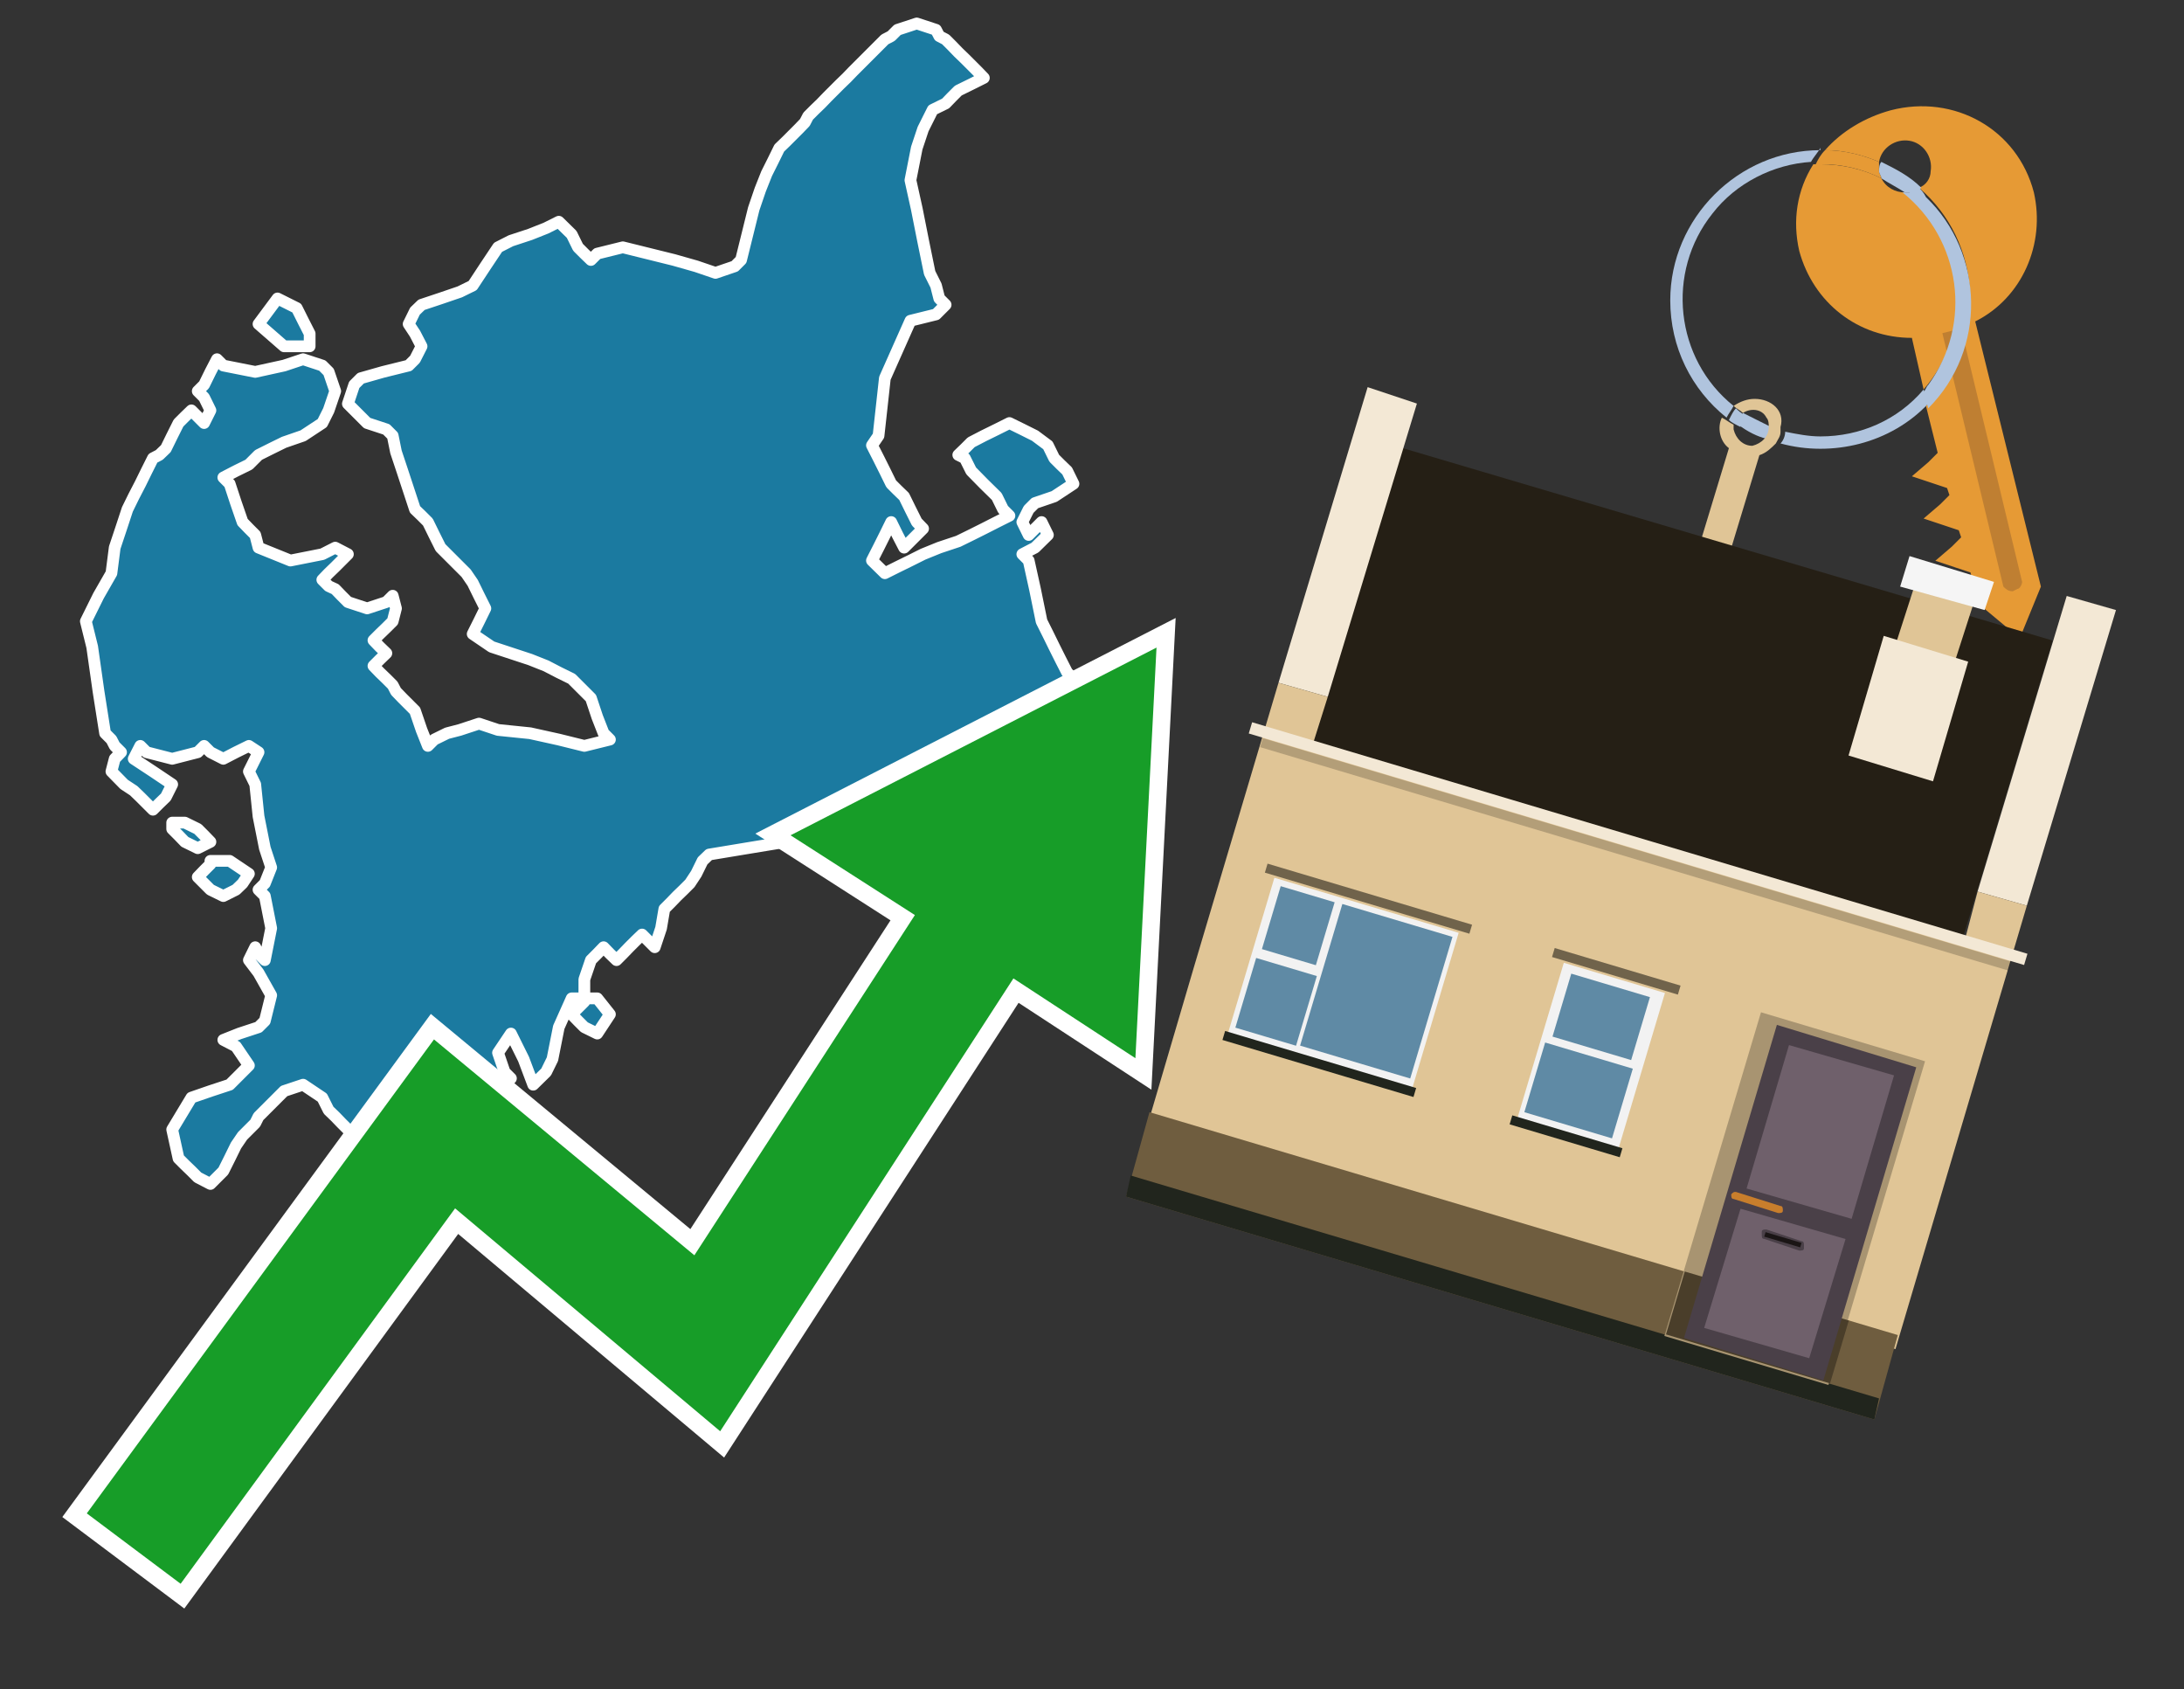 <?xml version="1.0" encoding="utf-8"?>
<!-- Generator: Adobe Illustrator 26.0.3, SVG Export Plug-In . SVG Version: 6.00 Build 0)  -->
<svg version="1.1" id="Text" xmlns="http://www.w3.org/2000/svg" xmlns:xlink="http://www.w3.org/1999/xlink" x="0px" y="0px"
	 width="93.1px" height="72px" viewBox="0 0 93.1 72" style="enable-background:new 0 0 93.1 72;" xml:space="preserve">
<rect x="0" y="0" width="93.1" height="72" fill="#333333" stroke="none"/>
<style type="text/css">
	.st0{fill:#1B7AA0;stroke:#FFFFFF;stroke-width:0.5;stroke-linejoin:round;}
	.st1{fill:none;stroke:#FFFFFF;stroke-width:1.5;stroke-miterlimit:10;}
	.st2{fill:#179D28;}
	.st3{fill:#E69A35;}
	.st4{fill:#B0C4DE;}
	.st5{fill:#E0C596;}
	.st6{fill:#BF7F32;}
	.st7{fill-rule:evenodd;clip-rule:evenodd;fill:#251F15;}
	.st8{fill-rule:evenodd;clip-rule:evenodd;fill:#F3E8D5;}
	.st9{fill-rule:evenodd;clip-rule:evenodd;fill:#E0C596;}
	.st10{fill-rule:evenodd;clip-rule:evenodd;fill:#6F5D3F;}
	.st11{fill-rule:evenodd;clip-rule:evenodd;fill:#21251D;}
	.st12{fill-rule:evenodd;clip-rule:evenodd;fill:#F5F5F5;}
	.st13{opacity:0.2;fill-rule:evenodd;clip-rule:evenodd;}
	.st14{fill-rule:evenodd;clip-rule:evenodd;fill:#A89471;}
	.st15{fill-rule:evenodd;clip-rule:evenodd;fill:#4A3E2A;}
	.st16{fill:#4A4048;}
	.st17{fill:#6F606B;}
	.st18{fill:#C87E2C;}
	.st19{fill:#1A1515;}
	.st20{fill-rule:evenodd;clip-rule:evenodd;fill:#F2F2F2;}
	.st21{fill-rule:evenodd;clip-rule:evenodd;fill:#5F8AA5;}
	.st22{fill-rule:evenodd;clip-rule:evenodd;fill:#70634B;}
</style>
<path class="st0" d="M9.79,36.69L10.61,37.24L10.34,37.65L10.06,37.92L9.52,38.19L8.97,37.92L8.7,37.65L8.43,37.38L8.7,37.1L8.97,36.83L8.97,36.69ZM7.88,35.06L8.43,35.33L8.7,35.6L8.97,35.88L8.43,36.15L7.88,35.88L7.61,35.6L7.34,35.33L7.34,35.06ZM25.46,42.55L26.0,43.23L25.46,44.05L24.91,43.78L24.64,43.51L24.37,43.23L24.64,42.96L24.91,42.69L24.91,42.55ZM12.11,14.76L11.02,13.81L11.83,12.72L12.65,13.13L12.92,13.67L13.2,14.22L13.2,14.76ZM24.37,42.55L23.82,43.78L23.55,45.14L23.28,45.69L22.73,46.23L22.32,45.14L21.78,44.05L21.23,44.87L21.51,45.69L21.78,45.96L21.51,46.23L21.23,46.78L20.96,47.32L20.69,48.41L20.96,49.37L21.23,49.64L20.96,49.91L20.69,50.46L19.87,51.0L19.06,50.18L18.78,49.37L18.51,49.09L18.24,48.82L17.97,49.09L17.42,49.37L16.88,49.09L16.33,48.82L15.92,48.55L15.38,48.41L14.83,48.14L14.56,47.87L14.29,47.59L14.01,47.32L13.74,46.78L12.92,46.23L12.11,46.5L11.83,46.78L11.56,47.05L11.29,47.32L11.02,47.59L10.88,47.87L10.61,48.14L10.34,48.41L10.06,48.82L9.79,49.37L9.52,49.91L8.97,50.46L8.43,50.18L8.16,49.91L7.88,49.64L7.61,49.37L7.34,48.14L8.16,46.78L8.97,46.5L9.79,46.23L10.61,45.41L10.06,44.6L9.52,44.32L10.2,44.05L11.02,43.78L11.29,43.51L11.56,42.42L11.02,41.46L10.61,40.92L10.88,40.37L11.02,40.65L11.29,40.92L11.56,39.56L11.29,38.19L11.02,37.92L11.29,37.65L11.56,36.97L11.29,36.15L11.02,34.79L10.88,33.43L10.61,32.88L10.88,32.34L11.02,32.06L10.61,31.79L10.06,32.06L9.52,32.34L8.97,32.06L8.7,31.79L8.43,32.06L7.34,32.34L6.25,32.06L5.98,31.79L5.7,32.34L6.52,32.88L7.34,33.43L7.07,33.97L6.79,34.24L6.52,34.51L6.25,34.24L5.98,33.97L5.7,33.7L5.29,33.43L4.75,32.88L4.89,32.34L5.16,32.06L4.89,31.79L4.75,31.52L4.48,31.25L4.2,29.47L3.93,27.57L3.66,26.48L4.2,25.39L4.75,24.43L4.89,23.34L5.16,22.53L5.43,21.71L5.7,21.16L5.98,20.62L6.25,20.07L6.52,19.53L6.79,19.39L7.07,19.12L7.34,18.57L7.61,18.03L7.88,17.76L8.16,17.49L8.43,17.76L8.7,18.03L8.97,17.49L8.7,16.94L8.43,16.67L8.7,16.4L8.97,15.85L9.25,15.31L9.52,15.58L10.88,15.85L12.11,15.58L12.92,15.31L13.74,15.58L14.01,15.85L14.29,16.67L14.01,17.49L13.74,18.03L12.92,18.57L12.11,18.85L11.56,19.12L11.02,19.39L10.88,19.53L10.61,19.8L10.06,20.07L9.52,20.35L9.79,20.62L10.06,21.44L10.34,22.25L10.61,22.53L10.88,22.8L11.02,23.34L12.38,23.89L13.74,23.62L14.29,23.34L14.83,23.62L14.56,23.89L14.29,24.16L14.01,24.43L13.74,24.71L14.01,24.98L14.29,25.11L14.56,25.39L14.83,25.66L15.65,25.93L16.47,25.66L16.74,25.39L16.88,25.93L16.74,26.48L16.47,26.75L16.19,27.02L15.92,27.29L16.19,27.57L16.47,27.84L16.19,28.11L15.92,28.38L16.19,28.66L16.47,28.93L16.74,29.2L16.88,29.47L17.15,29.75L17.42,30.02L17.69,30.29L17.97,31.11L18.24,31.79L18.51,31.52L19.06,31.25L19.6,31.11L20.42,30.84L21.23,31.11L22.6,31.25L23.82,31.52L24.91,31.79L26.0,31.52L25.73,31.25L25.46,30.56L25.19,29.75L24.91,29.47L24.64,29.2L24.37,28.93L23.82,28.66L23.28,28.38L22.6,28.11L21.78,27.84L20.96,27.57L20.15,27.02L20.42,26.48L20.69,25.93L20.42,25.39L20.15,24.84L19.87,24.43L19.6,24.16L19.33,23.89L19.06,23.62L18.78,23.34L18.51,22.8L18.24,22.25L17.97,21.98L17.69,21.71L17.42,20.89L17.15,20.07L16.88,19.26L16.74,18.57L16.47,18.3L15.65,18.03L14.83,17.21L15.1,16.4L15.38,16.12L16.33,15.85L17.42,15.58L17.69,15.31L17.97,14.76L17.69,14.22L17.42,13.81L17.69,13.26L17.97,12.99L18.78,12.72L19.6,12.44L20.15,12.17L20.69,11.35L21.23,10.54L21.78,10.26L22.6,9.99L23.28,9.72L23.82,9.45L24.37,9.99L24.64,10.54L24.91,10.81L25.19,11.08L25.46,10.81L26.55,10.54L27.64,10.81L28.73,11.08L29.68,11.35L30.5,11.63L31.32,11.35L31.59,11.08L31.86,9.99L32.13,8.9L32.41,8.08L32.68,7.4L32.95,6.86L33.22,6.31L33.5,6.04L33.77,5.77L34.04,5.5L34.31,5.22L34.45,4.95L34.72,4.68L35.0,4.41L35.27,4.13L35.54,3.86L35.81,3.59L36.09,3.32L36.36,3.04L36.63,2.77L36.9,2.5L37.17,2.23L37.45,1.95L37.72,1.68L37.99,1.54L38.26,1.27L39.08,1.0L39.9,1.27L40.04,1.54L40.31,1.68L40.58,1.95L40.85,2.23L41.13,2.5L41.4,2.77L41.67,3.04L41.94,3.32L41.4,3.59L40.85,3.86L40.58,4.13L40.31,4.41L39.76,4.68L39.35,5.5L39.08,6.31L38.81,7.68L39.08,8.9L39.35,10.26L39.63,11.63L39.9,12.17L40.04,12.72L40.31,12.99L40.04,13.26L39.9,13.4L38.81,13.67L37.72,16.12L37.45,18.57L37.17,18.98L37.45,19.53L37.72,20.07L37.99,20.62L38.26,20.89L38.54,21.16L38.81,21.71L39.08,22.25L39.35,22.53L39.08,22.8L38.81,23.07L38.54,23.34L38.26,22.8L37.99,22.25L37.72,22.8L37.45,23.34L37.17,23.89L37.72,24.43L38.26,24.16L38.81,23.89L39.35,23.62L40.04,23.34L40.85,23.07L41.4,22.8L41.94,22.53L42.49,22.25L43.03,21.98L42.76,21.71L42.49,21.16L41.94,20.62L41.4,20.07L41.13,19.53L40.85,19.39L41.13,19.12L41.4,18.85L41.94,18.57L42.49,18.3L43.03,18.03L43.58,18.3L44.12,18.57L44.67,18.98L44.94,19.53L45.21,19.8L45.49,20.07L45.76,20.62L44.94,21.16L44.12,21.44L43.85,21.71L43.58,22.25L43.85,22.8L44.12,22.53L44.4,22.25L44.67,22.8L44.12,23.34L43.58,23.62L43.85,23.89L44.12,25.11L44.4,26.48L44.67,27.02L44.94,27.57L45.21,28.11L45.49,28.66L45.76,28.93L46.03,29.2L46.17,30.02L46.44,30.84L46.71,31.38L46.98,31.79L47.26,32.06L47.8,32.34L48.35,32.61L48.07,32.88L47.8,33.15L46.71,33.43L45.76,33.7L45.49,33.97L45.21,34.24L44.94,34.51L44.67,34.79L44.4,35.06L44.12,34.79L43.85,34.51L43.58,34.24L44.12,33.97L44.67,33.7L43.03,33.43L41.4,33.15L41.13,32.88L40.85,32.61L40.58,32.34L40.31,32.61L40.04,32.88L39.9,33.15L39.35,33.43L38.81,33.7L38.54,33.97L38.26,34.24L37.99,34.51L37.72,34.79L37.45,35.06L37.17,35.33L36.9,35.6L36.63,35.88L36.09,36.15L35.54,35.88L34.59,35.6L33.5,35.88L31.86,36.15L30.23,36.42L29.95,36.69L29.68,37.24L29.41,37.65L29.14,37.92L28.86,38.19L28.59,38.47L28.32,38.74L28.18,39.56L27.91,40.37L27.64,40.1L27.37,39.83L27.09,40.1L26.82,40.37L26.55,40.65L26.28,40.92L26.0,40.65L25.73,40.37L25.46,40.65L25.19,40.92L24.91,41.74L24.91,42.55Z"/>
<polygon class="st1" points="49.3,27.6 33.7,35.6 39,39 29.6,53.5 18.5,44.3 3.7,64.5 7.7,67.5 19.4,51.5 30.7,61 43.2,41.7 
	48.4,45.1 "/>
<polygon class="st2" points="49.3,27.6 33.7,35.6 39,39 29.6,53.5 18.5,44.3 3.7,64.5 7.7,67.5 19.4,51.5 30.7,61 43.2,41.7 
	48.4,45.1 "/>
<path class="st3" d="M80.2,7.6c0-0.1-0.1-0.2-0.1-0.3c0-0.1,0-0.3,0-0.4c-0.7-0.3-1.5-0.5-2.3-0.5c-0.2,0.2-0.3,0.4-0.4,0.6
	c0.1,0,0.2,0,0.3,0C78.5,7,79.4,7.2,80.2,7.6z"/>
<path class="st4" d="M77.6,6.4c-3.5,0-6.4,2.9-6.4,6.4c0,2,0.9,3.8,2.4,5c0.1-0.2,0.2-0.3,0.3-0.5c-2.5-2-2.9-5.7-0.9-8.2
	c1-1.3,2.6-2.1,4.2-2.2c0.1-0.2,0.3-0.4,0.4-0.6V6.4z"/>
<path class="st3" d="M84.2,13.7c2-1,3-3.3,2.5-5.5C86,5.5,83.3,4,80.6,4.7c-1.1,0.3-2.1,0.9-2.8,1.7c0.8,0,1.6,0.2,2.3,0.5
	c0.1-0.6,0.7-1,1.3-0.9c0.6,0.1,1,0.7,0.9,1.3c0,0.3-0.2,0.6-0.5,0.7c2.7,2.3,2.9,6.4,0.6,9c-0.1,0.1-0.2,0.2-0.3,0.3l0.5,2
	l-0.4,0.4l-0.7,0.6l0.9,0.3l0.6,0.2l0.1,0.3l-0.4,0.4L82,22.1l0.9,0.3l0.6,0.2l0.1,0.3l-0.4,0.4l-0.7,0.6l0.9,0.3l0.6,0.2l0.3,1.3
	l1.8,1.5L87,25L84.2,13.7z"/>
<path class="st3" d="M81.2,8.2c-0.4,0-0.8-0.2-1-0.6C79.4,7.2,78.5,7,77.6,7c-0.1,0-0.2,0-0.3,0c-0.7,1.1-0.9,2.4-0.6,3.7
	c0.6,2.2,2.5,3.7,4.8,3.7l0.5,2.2c2.1-2.4,1.9-6.1-0.6-8.2C81.3,8.3,81.2,8.3,81.2,8.2z"/>
<path class="st4" d="M74.1,18.1c0.4,0.3,0.8,0.5,1.2,0.6c0.1-0.1,0.2-0.3,0.2-0.5l0,0c-0.4-0.2-0.8-0.4-1.2-0.6
	C74.2,17.8,74.1,17.9,74.1,18.1z"/>
<path class="st4" d="M74.4,17.7c-0.2-0.1-0.3-0.2-0.4-0.3c-0.1,0.1-0.2,0.3-0.3,0.5c0.1,0.1,0.3,0.2,0.5,0.3
	C74.1,17.9,74.2,17.8,74.4,17.7z"/>
<path class="st5" d="M74.8,17c-0.3,0-0.6,0.1-0.9,0.3c0.1,0.1,0.3,0.2,0.4,0.3c0.3-0.2,0.8-0.2,1,0.2c0.1,0.1,0.1,0.3,0.1,0.4l0,0
	c0,0.4-0.3,0.7-0.7,0.8c-0.4,0-0.7-0.3-0.8-0.7c0,0,0,0,0-0.1v-0.1c-0.2-0.1-0.3-0.2-0.5-0.3c-0.2,0.4-0.1,1,0.3,1.3l-1.7,5.6
	l1.3,0.3l1.7-5.6c0.3-0.1,0.5-0.3,0.7-0.5c0.1-0.2,0.2-0.3,0.2-0.5c0-0.1,0-0.1,0-0.2C76.1,17.5,75.5,17,74.8,17z"/>
<path class="st6" d="M86,25.1l-0.2,0.1c-0.2,0-0.3-0.1-0.4-0.2l0,0l-2.6-10.8l0.8-0.2l2.6,10.8C86.2,24.9,86.1,25.1,86,25.1L86,25.1
	z"/>
<path class="st4" d="M80.1,7.3c0,0.1,0.1,0.2,0.1,0.3c0.3,0.2,0.7,0.4,1,0.6c0.1,0,0.2,0,0.3,0c0.1,0,0.3-0.1,0.4-0.2
	c-0.5-0.5-1.1-0.8-1.7-1.1C80.1,7,80.1,7.2,80.1,7.3z"/>
<path class="st4" d="M77.6,18.6c-0.5,0-1-0.1-1.5-0.2c0,0.2-0.1,0.4-0.2,0.5c2.2,0.6,4.7,0,6.3-1.7L82,16.6
	C80.9,17.9,79.3,18.6,77.6,18.6z"/>
<path class="st4" d="M81.8,8c-0.1,0.1-0.2,0.1-0.4,0.2c-0.1,0-0.2,0-0.3,0c2.5,2,3,5.6,1.1,8.2c-0.1,0.1-0.1,0.2-0.2,0.3l0.2,0.7
	c2.5-2.5,2.4-6.6-0.1-9C82,8.2,81.9,8.1,81.8,8L81.8,8z"/>
<g>
	<polygon class="st7" points="56,31.6 83.7,39.9 87.5,27.3 59.8,19.1 56,31.6 	"/>
	<polygon class="st8" points="54.5,29.1 56.6,29.7 60.4,17.2 58.3,16.5 54.5,29.1 	"/>
	<polygon class="st8" points="84.3,38 86.4,38.6 90.2,26 88.1,25.4 84.3,38 	"/>
	<polygon class="st9" points="50.9,41.2 54.5,29.1 56.6,29.7 56,31.6 83.8,39.9 84.3,38 86.4,38.6 80.8,57.5 48.9,48 	"/>
	<polygon class="st10" points="48,51 49,47.4 80.9,56.9 79.9,60.5 48,51 	"/>
	<polygon class="st11" points="48,51 48.2,50.1 80.1,59.6 79.9,60.5 48,51 	"/>
	<polygon class="st9" points="81.7,24.7 84.2,25.5 83.2,28.6 80.7,27.8 81.7,24.7 	"/>
	<polygon class="st12" points="81.4,23.7 85,24.8 84.6,26 81,25 81.4,23.7 	"/>
	
		<rect x="52.6" y="35.7" transform="matrix(0.958 0.286 -0.286 0.958 13.195 -18.462)" class="st8" width="34.5" height="0.5"/>
	
		<rect x="53.1" y="36.2" transform="matrix(0.958 0.286 -0.286 0.958 13.313 -18.407)" class="st13" width="33.3" height="0.4"/>
	<polygon class="st8" points="80.3,27.1 83.9,28.2 82.4,33.3 78.8,32.2 80.3,27.1 	"/>
	<g>
		
			<rect x="72.9" y="43.9" transform="matrix(0.958 0.286 -0.286 0.958 17.785 -19.762)" class="st14" width="7.3" height="14.4"/>
		
			<rect x="71.3" y="55.2" transform="matrix(-0.958 -0.286 0.286 -0.958 130.529 132.234)" class="st15" width="7.3" height="2.8"/>
		<g transform="matrix( 0.861, 0, 0, 0.861, 2148,666.7) ">
			<g>
				<g>
					<g id="Symbol_9_0_Layer2_0_MEMBER_8_MEMBER_12_MEMBER_0_FILL_00000097491190188040136840000014376040160611889597_">
						<path class="st16" d="M-2406.8-723.6l6.9,2.1l-4.6,15.5l-6.9-2.1L-2406.8-723.6z"/>
					</g>
				</g>
			</g>
		</g>
		<g transform="matrix( 0.861, 0, 0, 0.861, 2148,666.7) ">
			<g>
				<g id="Symbol_9_0_Layer2_0_MEMBER_8_MEMBER_12_MEMBER_1_MEMBER_1_FILL_00000124140045322707001810000012596004915156577935_">
					<path class="st17" d="M-2401-721.1l-2.1,7.1l-5.2-1.5l2.1-7.1L-2401-721.1z"/>
				</g>
			</g>
		</g>
		<g transform="matrix( 0.861, 0, 0, 0.861, 2148,666.7) ">
			<g>
				<g id="Symbol_9_0_Layer2_0_MEMBER_8_MEMBER_12_MEMBER_1_MEMBER_1_FILL_00000077308184254526264570000017427628202036659628_">
					<path class="st17" d="M-2403.4-713l-1.8,5.9l-5.2-1.5l1.8-5.9L-2403.4-713z"/>
				</g>
			</g>
		</g>
		<path class="st18" d="M74,50.8l1.9,0.6c0.1,0,0.1,0.1,0.1,0.2l0,0c0,0.1-0.1,0.1-0.2,0.1l-1.9-0.6c-0.1,0-0.1-0.1-0.1-0.2h0
			C73.9,50.8,73.9,50.8,74,50.8z"/>
		<path class="st16" d="M75.2,52.8l1.5,0.5c0.1,0,0.2,0,0.2-0.1l0-0.1c0-0.1,0-0.2-0.1-0.2l-1.5-0.5c-0.1,0-0.2,0-0.2,0.1l0,0.1
			C75.1,52.7,75.1,52.8,75.2,52.8z"/>
		
			<rect x="75.3" y="52.7" transform="matrix(-0.958 -0.286 0.286 -0.958 133.804 125.185)" class="st19" width="1.6" height="0.2"/>
	</g>
	<g>
		
			<rect x="53.2" y="38.3" transform="matrix(-0.958 -0.286 0.286 -0.958 100.219 98.272)" class="st20" width="8.2" height="6.9"/>
		<g>
			
				<rect x="55.5" y="39.8" transform="matrix(0.286 -0.958 0.958 0.286 1.419 86.35)" class="st21" width="6.3" height="4.9"/>
			<rect x="54" y="38.3" transform="matrix(0.286 -0.958 0.958 0.286 1.658 81.229)" class="st21" width="2.8" height="2.4"/>
			
				<rect x="52.8" y="41.3" transform="matrix(0.286 -0.958 0.958 0.286 -2.005 82.568)" class="st21" width="3.1" height="2.7"/>
		</g>
		
			<rect x="53.8" y="38.1" transform="matrix(-0.958 -0.286 0.286 -0.958 103.281 91.681)" class="st22" width="9.1" height="0.4"/>
		
			<rect x="52" y="45.1" transform="matrix(-0.958 -0.286 0.286 -0.958 97.171 104.832)" class="st11" width="8.5" height="0.4"/>
	</g>
	<g>
		
			<rect x="65.6" y="41.5" transform="matrix(-0.958 -0.286 0.286 -0.958 119.976 107.45)" class="st20" width="4.5" height="6.9"/>
		<g>
			
				<rect x="66.9" y="41.6" transform="matrix(0.286 -0.958 0.958 0.286 7.194 96.372)" class="st21" width="2.8" height="3.5"/>
			
				<rect x="65.8" y="44.5" transform="matrix(0.286 -0.958 0.958 0.286 3.531 97.711)" class="st21" width="3.1" height="3.9"/>
		</g>
		
			<rect x="66.1" y="41.3" transform="matrix(-0.958 -0.286 0.286 -0.958 123.037 100.86)" class="st22" width="5.6" height="0.4"/>
		
			<rect x="64.4" y="48.3" transform="matrix(-0.958 -0.286 0.286 -0.958 116.928 114.011)" class="st11" width="4.9" height="0.4"/>
	</g>
</g>
</svg>
